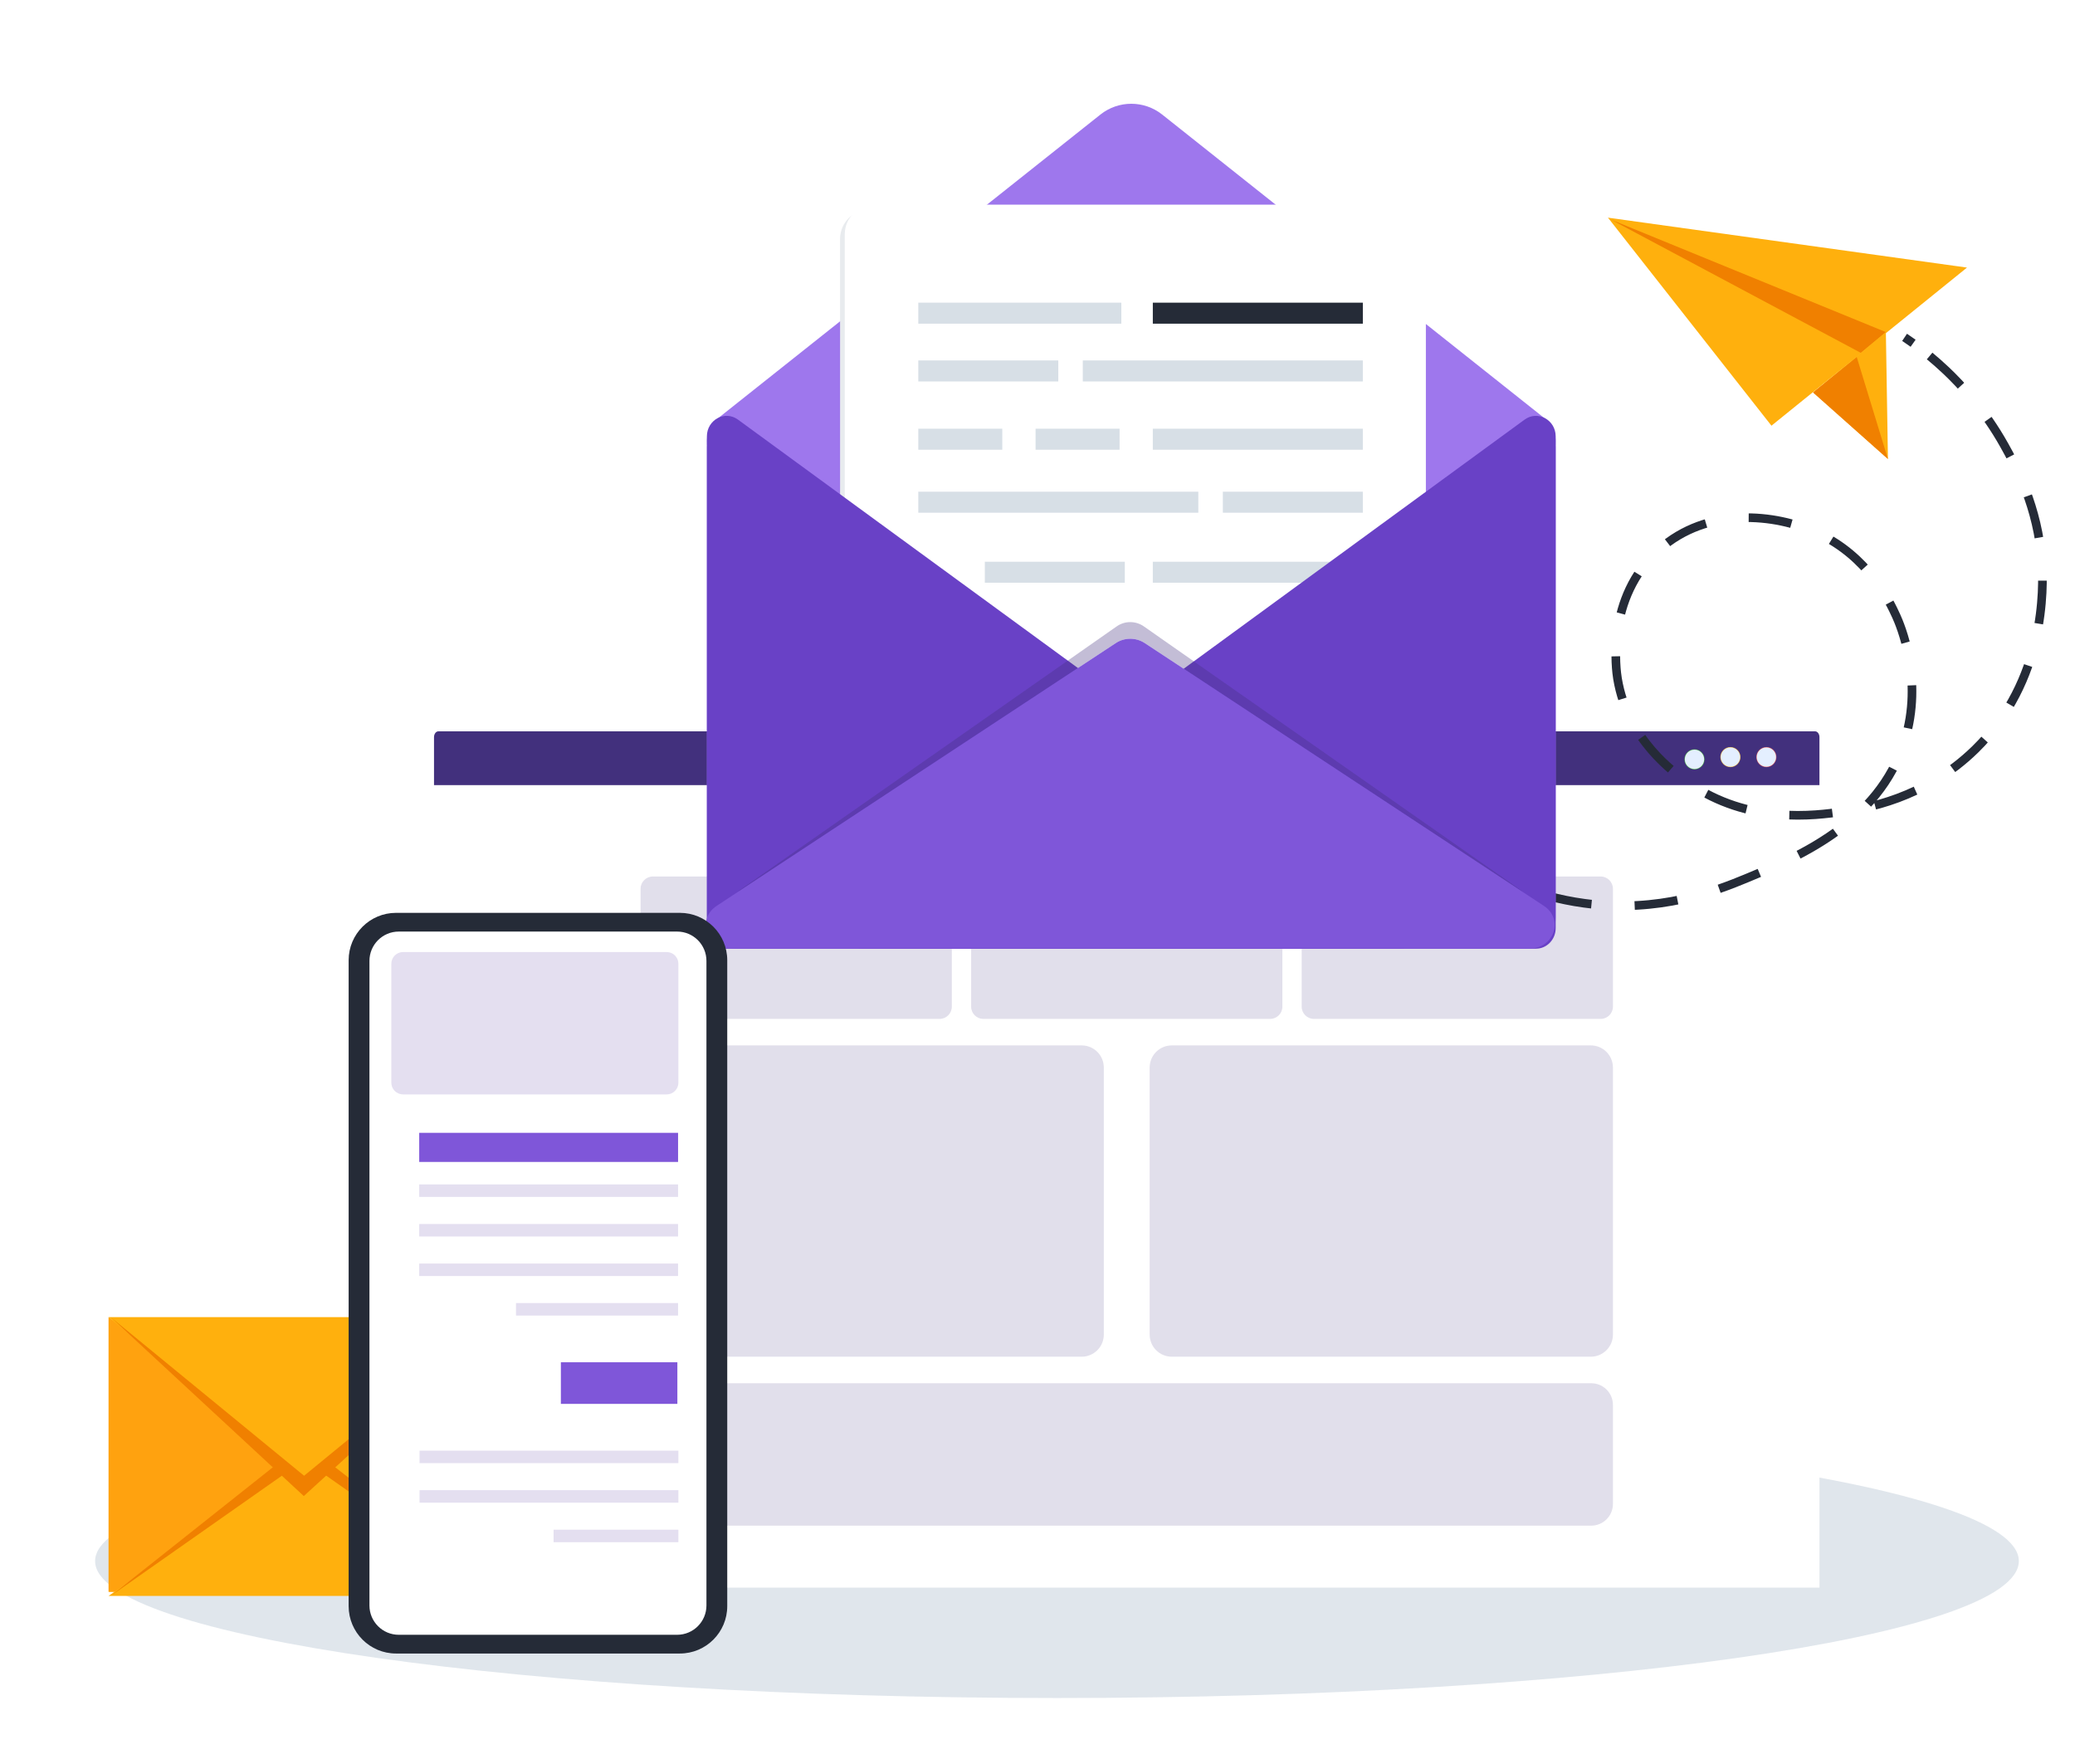 <svg width="240" height="204" viewBox="0 0 240 204" fill="none" xmlns="http://www.w3.org/2000/svg">
<path opacity="0.14" d="M122.251 196.37C60.809 196.37 11 189.279 11 180.533C11 171.787 60.809 164.696 122.251 164.696C183.694 164.696 233.503 171.787 233.503 180.533C233.503 189.279 183.694 196.37 122.251 196.37Z" fill="#1F4A73"/>
<g filter="url(#filter0_d_8683_49313)">
<path d="M209.943 81.576H50.7C50.426 81.576 50.199 81.802 50.199 82.077V180.6H210.443V82.077C210.443 81.802 210.217 81.576 209.943 81.576Z" fill="white"/>
<path d="M209.943 81.576H50.7C50.426 81.576 50.199 81.879 50.199 82.25V87.798H210.443V82.25C210.443 81.879 210.217 81.576 209.943 81.576Z" fill="#42307D"/>
<path d="M204.303 85.72C203.66 85.72 203.139 85.198 203.139 84.555C203.139 83.912 203.66 83.391 204.303 83.391C204.946 83.391 205.468 83.912 205.468 84.555C205.468 85.198 204.946 85.72 204.303 85.72Z" fill="#E7605C"/>
<path d="M204.304 85.671C203.687 85.671 203.187 85.171 203.187 84.555C203.187 83.938 203.687 83.439 204.304 83.439C204.92 83.439 205.42 83.938 205.42 84.555C205.42 85.171 204.92 85.671 204.304 85.671Z" fill="#E4EFFF"/>
<path d="M200.146 85.72C199.503 85.72 198.981 85.198 198.981 84.555C198.981 83.912 199.503 83.391 200.146 83.391C200.789 83.391 201.311 83.912 201.311 84.555C201.311 85.198 200.789 85.72 200.146 85.72Z" fill="#ECB239"/>
<path d="M200.146 85.671C199.53 85.671 199.03 85.171 199.03 84.555C199.03 83.938 199.53 83.439 200.146 83.439C200.763 83.439 201.263 83.938 201.263 84.555C201.263 85.171 200.763 85.671 200.146 85.671Z" fill="#E4EFFF"/>
<path d="M195.988 85.98C195.345 85.98 194.823 85.458 194.823 84.815C194.823 84.172 195.345 83.65 195.988 83.65C196.631 83.65 197.152 84.172 197.152 84.815C197.152 85.458 196.631 85.98 195.988 85.98Z" fill="#50BC45"/>
<path d="M195.988 85.931C195.371 85.931 194.872 85.431 194.872 84.815C194.872 84.198 195.371 83.698 195.988 83.698C196.605 83.698 197.104 84.198 197.104 84.815C197.104 85.431 196.605 85.931 195.988 85.931Z" fill="#E4EFFF"/>
<g opacity="0.16">
<path d="M151.976 98.365H185.136C185.92 98.365 186.556 99.001 186.556 99.785V113.413C186.556 114.197 185.92 114.832 185.136 114.832H151.976C151.192 114.832 150.556 114.197 150.556 113.413V99.785C150.556 99.001 151.192 98.365 151.976 98.365Z" fill="#42307D"/>
<path d="M113.743 98.365H146.904C147.688 98.365 148.323 99.001 148.323 99.785V113.413C148.323 114.197 147.688 114.832 146.904 114.832H113.743C112.959 114.832 112.324 114.197 112.324 113.413V99.785C112.324 99.001 112.959 98.365 113.743 98.365Z" fill="#42307D"/>
<path d="M75.511 98.365H108.671C109.455 98.365 110.091 99.001 110.091 99.785V113.413C110.091 114.197 109.455 114.832 108.671 114.832H75.511C74.727 114.832 74.091 114.197 74.091 113.413V99.785C74.091 99.001 74.727 98.365 75.511 98.365Z" fill="#42307D"/>
<path d="M76.599 156.967H184.049C185.433 156.967 186.556 158.089 186.556 159.474V170.927C186.556 172.311 185.433 173.434 184.049 173.434H76.599C75.214 173.434 74.091 172.311 74.091 170.927V159.474C74.091 158.089 75.214 156.967 76.599 156.967Z" fill="#42307D"/>
<path d="M135.533 117.897H183.996C185.409 117.897 186.556 119.044 186.556 120.458V151.337C186.556 152.751 185.409 153.897 183.996 153.897H135.533C134.119 153.897 132.973 152.751 132.973 151.337V120.458C132.973 119.044 134.119 117.897 135.533 117.897Z" fill="#42307D"/>
<path d="M76.647 117.897H125.11C126.524 117.897 127.67 119.044 127.67 120.458V151.337C127.67 152.751 126.524 153.897 125.11 153.897H76.647C75.233 153.897 74.087 152.751 74.087 151.337V120.458C74.087 119.044 75.233 117.897 76.647 117.897Z" fill="#42307D"/>
</g>
</g>
<g filter="url(#filter1_d_8683_49313)">
<path d="M185.979 22.171L227.508 27.945C219.967 34.042 212.431 40.135 204.891 46.231C198.587 38.21 192.283 30.193 185.979 22.171Z" fill="#FFB00D"/>
<path d="M186.364 22.411L218.124 35.404C217.162 36.208 216.199 37.006 215.237 37.81C205.612 32.675 195.988 27.546 186.364 22.411Z" fill="#F08000"/>
<path d="M218.365 50.081C218.283 45.187 218.206 40.298 218.125 35.404C215.319 37.729 212.509 40.058 209.703 42.382C212.591 44.947 215.478 47.516 218.365 50.081Z" fill="#FFB00D"/>
<path d="M218.365 50.082C217.162 46.15 215.959 42.224 214.756 38.292C213.072 39.654 211.388 41.02 209.703 42.382C212.591 44.947 215.478 47.517 218.365 50.082Z" fill="#F08000"/>
</g>
<path d="M220.289 39.013C220.597 39.22 220.929 39.451 221.275 39.696" stroke="#252B37" stroke-miterlimit="10"/>
<path d="M223.186 41.169C223.802 41.679 224.447 42.242 225.101 42.863C226.761 44.436 229.504 47.338 231.838 51.525C233.142 53.858 235.731 58.618 236.169 64.999C236.376 68.04 236.597 78.699 228.47 86.653C222.57 92.428 215.607 93.515 213.071 93.871C209.991 94.305 202.244 95.402 195.266 90.503C193.664 89.377 188.26 85.585 187.085 78.473C186.941 77.602 185.68 69.099 191.898 63.555C197.504 58.555 205.338 59.407 210.184 61.63C216.093 64.344 218.566 69.575 219.327 71.254C219.755 72.198 222.517 78.525 220.289 85.691C217.32 95.252 207.672 99.232 202.003 101.571C198.514 103.01 191.917 105.632 183.236 104.458C177.312 103.654 172.75 101.398 169.824 99.555" stroke="#252B37" stroke-miterlimit="10" stroke-dasharray="5 5"/>
<path d="M168.818 98.895C168.457 98.65 168.13 98.419 167.837 98.202" stroke="#252B37" stroke-miterlimit="10"/>
<g filter="url(#filter2_d_8683_49313)">
<path d="M85.351 45.101H176.349C178.329 45.101 179.934 46.706 179.934 48.686V103.135C179.934 105.115 178.329 106.72 176.349 106.72H85.351C83.371 106.72 81.766 105.115 81.766 103.135V48.686C81.766 46.706 83.371 45.101 85.351 45.101Z" fill="#9E77ED"/>
<path d="M84.663 51.356H177.036C179.861 51.356 181.011 47.247 178.697 45.409L134.415 10.242C132.327 8.586 129.372 8.586 127.284 10.242L82.998 45.409C80.688 47.242 81.833 51.356 84.658 51.356H84.663Z" fill="#9E77ED"/>
<path d="M100.596 21.209H160.945C162.84 21.209 164.376 22.745 164.376 24.64V97.943C164.376 99.838 162.84 101.374 160.945 101.374H100.596C98.701 101.374 97.165 99.838 97.165 97.943V24.64C97.165 22.745 98.701 21.209 100.596 21.209Z" fill="#E8EBEE"/>
<path d="M101.14 20.665H161.489C163.384 20.665 164.92 22.201 164.92 24.096V97.399C164.92 99.294 163.384 100.83 161.489 100.83H101.14C99.245 100.83 97.709 99.294 97.709 97.399V24.096C97.709 22.201 99.245 20.665 101.14 20.665Z" fill="white"/>
<path opacity="0.16" d="M106.212 32.003H129.695V34.433H106.212V32.003Z" fill="#003463"/>
<path d="M133.338 32.003H157.63V34.433H133.338V32.003Z" fill="#252B37"/>
<path opacity="0.16" d="M133.338 61.963H157.63V64.393H133.338V61.963Z" fill="#003463"/>
<path opacity="0.16" d="M113.907 61.963H130.1V64.393H113.907V61.963Z" fill="#003463"/>
<path opacity="0.16" d="M125.239 38.683H157.63V41.113H125.239V38.683Z" fill="#003463"/>
<path opacity="0.16" d="M106.212 53.864H138.603V56.294H106.212V53.864Z" fill="#003463"/>
<path opacity="0.16" d="M106.212 38.683H122.405V41.113H106.212V38.683Z" fill="#003463"/>
<path opacity="0.16" d="M141.437 53.864H157.63V56.294H141.437V53.864Z" fill="#003463"/>
<path opacity="0.16" d="M133.338 46.579H157.63V49.009H133.338V46.579Z" fill="#003463"/>
<path opacity="0.16" d="M119.777 46.579H129.493V49.009H119.777V46.579Z" fill="#003463"/>
<path opacity="0.16" d="M106.212 46.579H115.928V49.009H106.212V46.579Z" fill="#003463"/>
<path d="M177.653 106.713H99.817C97.588 106.713 96.679 103.73 98.508 102.397L176.339 45.527C177.85 44.42 179.934 45.547 179.934 47.471V104.341C179.934 105.65 178.913 106.713 177.653 106.713Z" fill="#6941C6"/>
<path d="M84.047 106.713H161.883C164.111 106.713 165.02 103.73 163.192 102.397L85.356 45.527C83.845 44.42 81.761 45.547 81.761 47.471V104.341C81.761 105.65 82.781 106.713 84.042 106.713H84.047Z" fill="#6941C6"/>
<path opacity="0.32" d="M132.39 71.36C131.394 70.706 130.066 70.706 129.069 71.36L85.308 100.17C85.424 100.055 85.553 99.944 85.698 99.843L129.166 69.435C130.104 68.781 131.355 68.781 132.294 69.435L175.762 99.843C175.906 99.944 176.036 100.055 176.151 100.17L132.39 71.36Z" fill="#42307D"/>
<path d="M84.543 106.695H176.916C179.741 106.695 180.891 103.288 178.577 101.768L132.39 71.36C131.394 70.706 130.065 70.706 129.069 71.36L82.882 101.768C80.573 103.288 81.718 106.695 84.543 106.695Z" fill="#7F56D9"/>
</g>
<g filter="url(#filter3_d_8683_49313)">
<path d="M57.788 181.081H12.554L57.788 149.321V181.081Z" fill="#FFB00D"/>
<path d="M12.554 181.081H57.788L12.554 149.321V181.081Z" fill="#FFA20F"/>
<path d="M12.554 181.563H57.788L35.171 165.683L12.554 181.563Z" fill="#FFB00D"/>
<path d="M35.172 165.856L12.853 181.529L35.138 163.845L57.822 181.563L57.543 181.568L35.172 165.856Z" fill="#F08000"/>
<path d="M12.554 149.321H57.788L35.171 167.867L12.554 149.321Z" fill="#FFB00D"/>
<path d="M35.172 167.665L12.853 149.365L35.138 170.013L57.822 149.321H57.543L35.172 167.665Z" fill="#F08000"/>
</g>
<g filter="url(#filter4_d_8683_49313)">
<path d="M45.806 102.567H78.634C81.661 102.567 84.115 105.021 84.115 108.048V182.742C84.115 185.769 81.661 188.223 78.634 188.223H45.806C42.779 188.223 40.325 185.769 40.325 182.742V108.048C40.325 105.021 42.779 102.567 45.806 102.567Z" fill="#252B37"/>
<path d="M46.123 104.732H78.316C80.19 104.732 81.709 106.251 81.709 108.125V182.665C81.709 184.539 80.19 186.057 78.316 186.057H46.123C44.25 186.057 42.731 184.539 42.731 182.665V108.125C42.731 106.251 44.25 104.732 46.123 104.732Z" fill="white"/>
</g>
<path opacity="0.16" d="M46.624 110.098H77.104C77.856 110.098 78.466 110.707 78.466 111.459V125.203C78.466 125.955 77.856 126.565 77.104 126.565H46.624C45.872 126.565 45.262 125.955 45.262 125.203V111.459C45.262 110.707 45.872 110.098 46.624 110.098Z" fill="#53389E"/>
<path d="M48.487 131.007H78.428V134.375H48.487V131.007Z" fill="#7F56D9"/>
<path opacity="0.16" d="M48.487 136.974H78.428V138.417H48.487V136.974Z" fill="#53389E"/>
<path opacity="0.16" d="M48.487 141.551H78.428V142.994H48.487V141.551Z" fill="#53389E"/>
<path opacity="0.16" d="M48.487 146.122H78.428V147.566H48.487V146.122Z" fill="#53389E"/>
<path opacity="0.16" d="M59.68 150.693H78.428V152.137H59.68V150.693Z" fill="#53389E"/>
<path d="M64.872 157.541H78.346V162.353H64.872V157.541Z" fill="#7F56D9"/>
<path opacity="0.16" d="M48.525 167.762H78.466V169.205H48.525V167.762Z" fill="#53389E"/>
<path opacity="0.16" d="M48.525 172.333H78.466V173.777H48.525V172.333Z" fill="#53389E"/>
<path opacity="0.16" d="M64.029 176.904H78.466V178.348H64.029V176.904Z" fill="#53389E"/>
<defs>
<filter id="filter0_d_8683_49313" x="38.199" y="72.576" width="184.244" height="123.024" filterUnits="userSpaceOnUse" color-interpolation-filters="sRGB">
<feFlood flood-opacity="0" result="BackgroundImageFix"/>
<feColorMatrix in="SourceAlpha" type="matrix" values="0 0 0 0 0 0 0 0 0 0 0 0 0 0 0 0 0 0 127 0" result="hardAlpha"/>
<feOffset dy="3"/>
<feGaussianBlur stdDeviation="6"/>
<feColorMatrix type="matrix" values="0 0 0 0 0 0 0 0 0 0 0 0 0 0 0 0 0 0 0.15 0"/>
<feBlend mode="normal" in2="BackgroundImageFix" result="effect1_dropShadow_8683_49313"/>
<feBlend mode="normal" in="SourceGraphic" in2="effect1_dropShadow_8683_49313" result="shape"/>
</filter>
<filter id="filter1_d_8683_49313" x="173.979" y="13.171" width="65.528" height="51.911" filterUnits="userSpaceOnUse" color-interpolation-filters="sRGB">
<feFlood flood-opacity="0" result="BackgroundImageFix"/>
<feColorMatrix in="SourceAlpha" type="matrix" values="0 0 0 0 0 0 0 0 0 0 0 0 0 0 0 0 0 0 127 0" result="hardAlpha"/>
<feOffset dy="3"/>
<feGaussianBlur stdDeviation="6"/>
<feColorMatrix type="matrix" values="0 0 0 0 0 0 0 0 0 0 0 0 0 0 0 0 0 0 0.15 0"/>
<feBlend mode="normal" in2="BackgroundImageFix" result="effect1_dropShadow_8683_49313"/>
<feBlend mode="normal" in="SourceGraphic" in2="effect1_dropShadow_8683_49313" result="shape"/>
</filter>
<filter id="filter2_d_8683_49313" x="69.647" y="0" width="122.286" height="121.72" filterUnits="userSpaceOnUse" color-interpolation-filters="sRGB">
<feFlood flood-opacity="0" result="BackgroundImageFix"/>
<feColorMatrix in="SourceAlpha" type="matrix" values="0 0 0 0 0 0 0 0 0 0 0 0 0 0 0 0 0 0 127 0" result="hardAlpha"/>
<feOffset dy="3"/>
<feGaussianBlur stdDeviation="6"/>
<feColorMatrix type="matrix" values="0 0 0 0 0 0 0 0 0 0 0 0 0 0 0 0 0 0 0.15 0"/>
<feBlend mode="normal" in2="BackgroundImageFix" result="effect1_dropShadow_8683_49313"/>
<feBlend mode="normal" in="SourceGraphic" in2="effect1_dropShadow_8683_49313" result="shape"/>
</filter>
<filter id="filter3_d_8683_49313" x="0.554" y="140.321" width="69.269" height="56.246" filterUnits="userSpaceOnUse" color-interpolation-filters="sRGB">
<feFlood flood-opacity="0" result="BackgroundImageFix"/>
<feColorMatrix in="SourceAlpha" type="matrix" values="0 0 0 0 0 0 0 0 0 0 0 0 0 0 0 0 0 0 127 0" result="hardAlpha"/>
<feOffset dy="3"/>
<feGaussianBlur stdDeviation="6"/>
<feColorMatrix type="matrix" values="0 0 0 0 0 0 0 0 0 0 0 0 0 0 0 0 0 0 0.15 0"/>
<feBlend mode="normal" in2="BackgroundImageFix" result="effect1_dropShadow_8683_49313"/>
<feBlend mode="normal" in="SourceGraphic" in2="effect1_dropShadow_8683_49313" result="shape"/>
</filter>
<filter id="filter4_d_8683_49313" x="28.325" y="93.567" width="67.79" height="109.656" filterUnits="userSpaceOnUse" color-interpolation-filters="sRGB">
<feFlood flood-opacity="0" result="BackgroundImageFix"/>
<feColorMatrix in="SourceAlpha" type="matrix" values="0 0 0 0 0 0 0 0 0 0 0 0 0 0 0 0 0 0 127 0" result="hardAlpha"/>
<feOffset dy="3"/>
<feGaussianBlur stdDeviation="6"/>
<feColorMatrix type="matrix" values="0 0 0 0 0 0 0 0 0 0 0 0 0 0 0 0 0 0 0.15 0"/>
<feBlend mode="normal" in2="BackgroundImageFix" result="effect1_dropShadow_8683_49313"/>
<feBlend mode="normal" in="SourceGraphic" in2="effect1_dropShadow_8683_49313" result="shape"/>
</filter>
</defs>
</svg>

